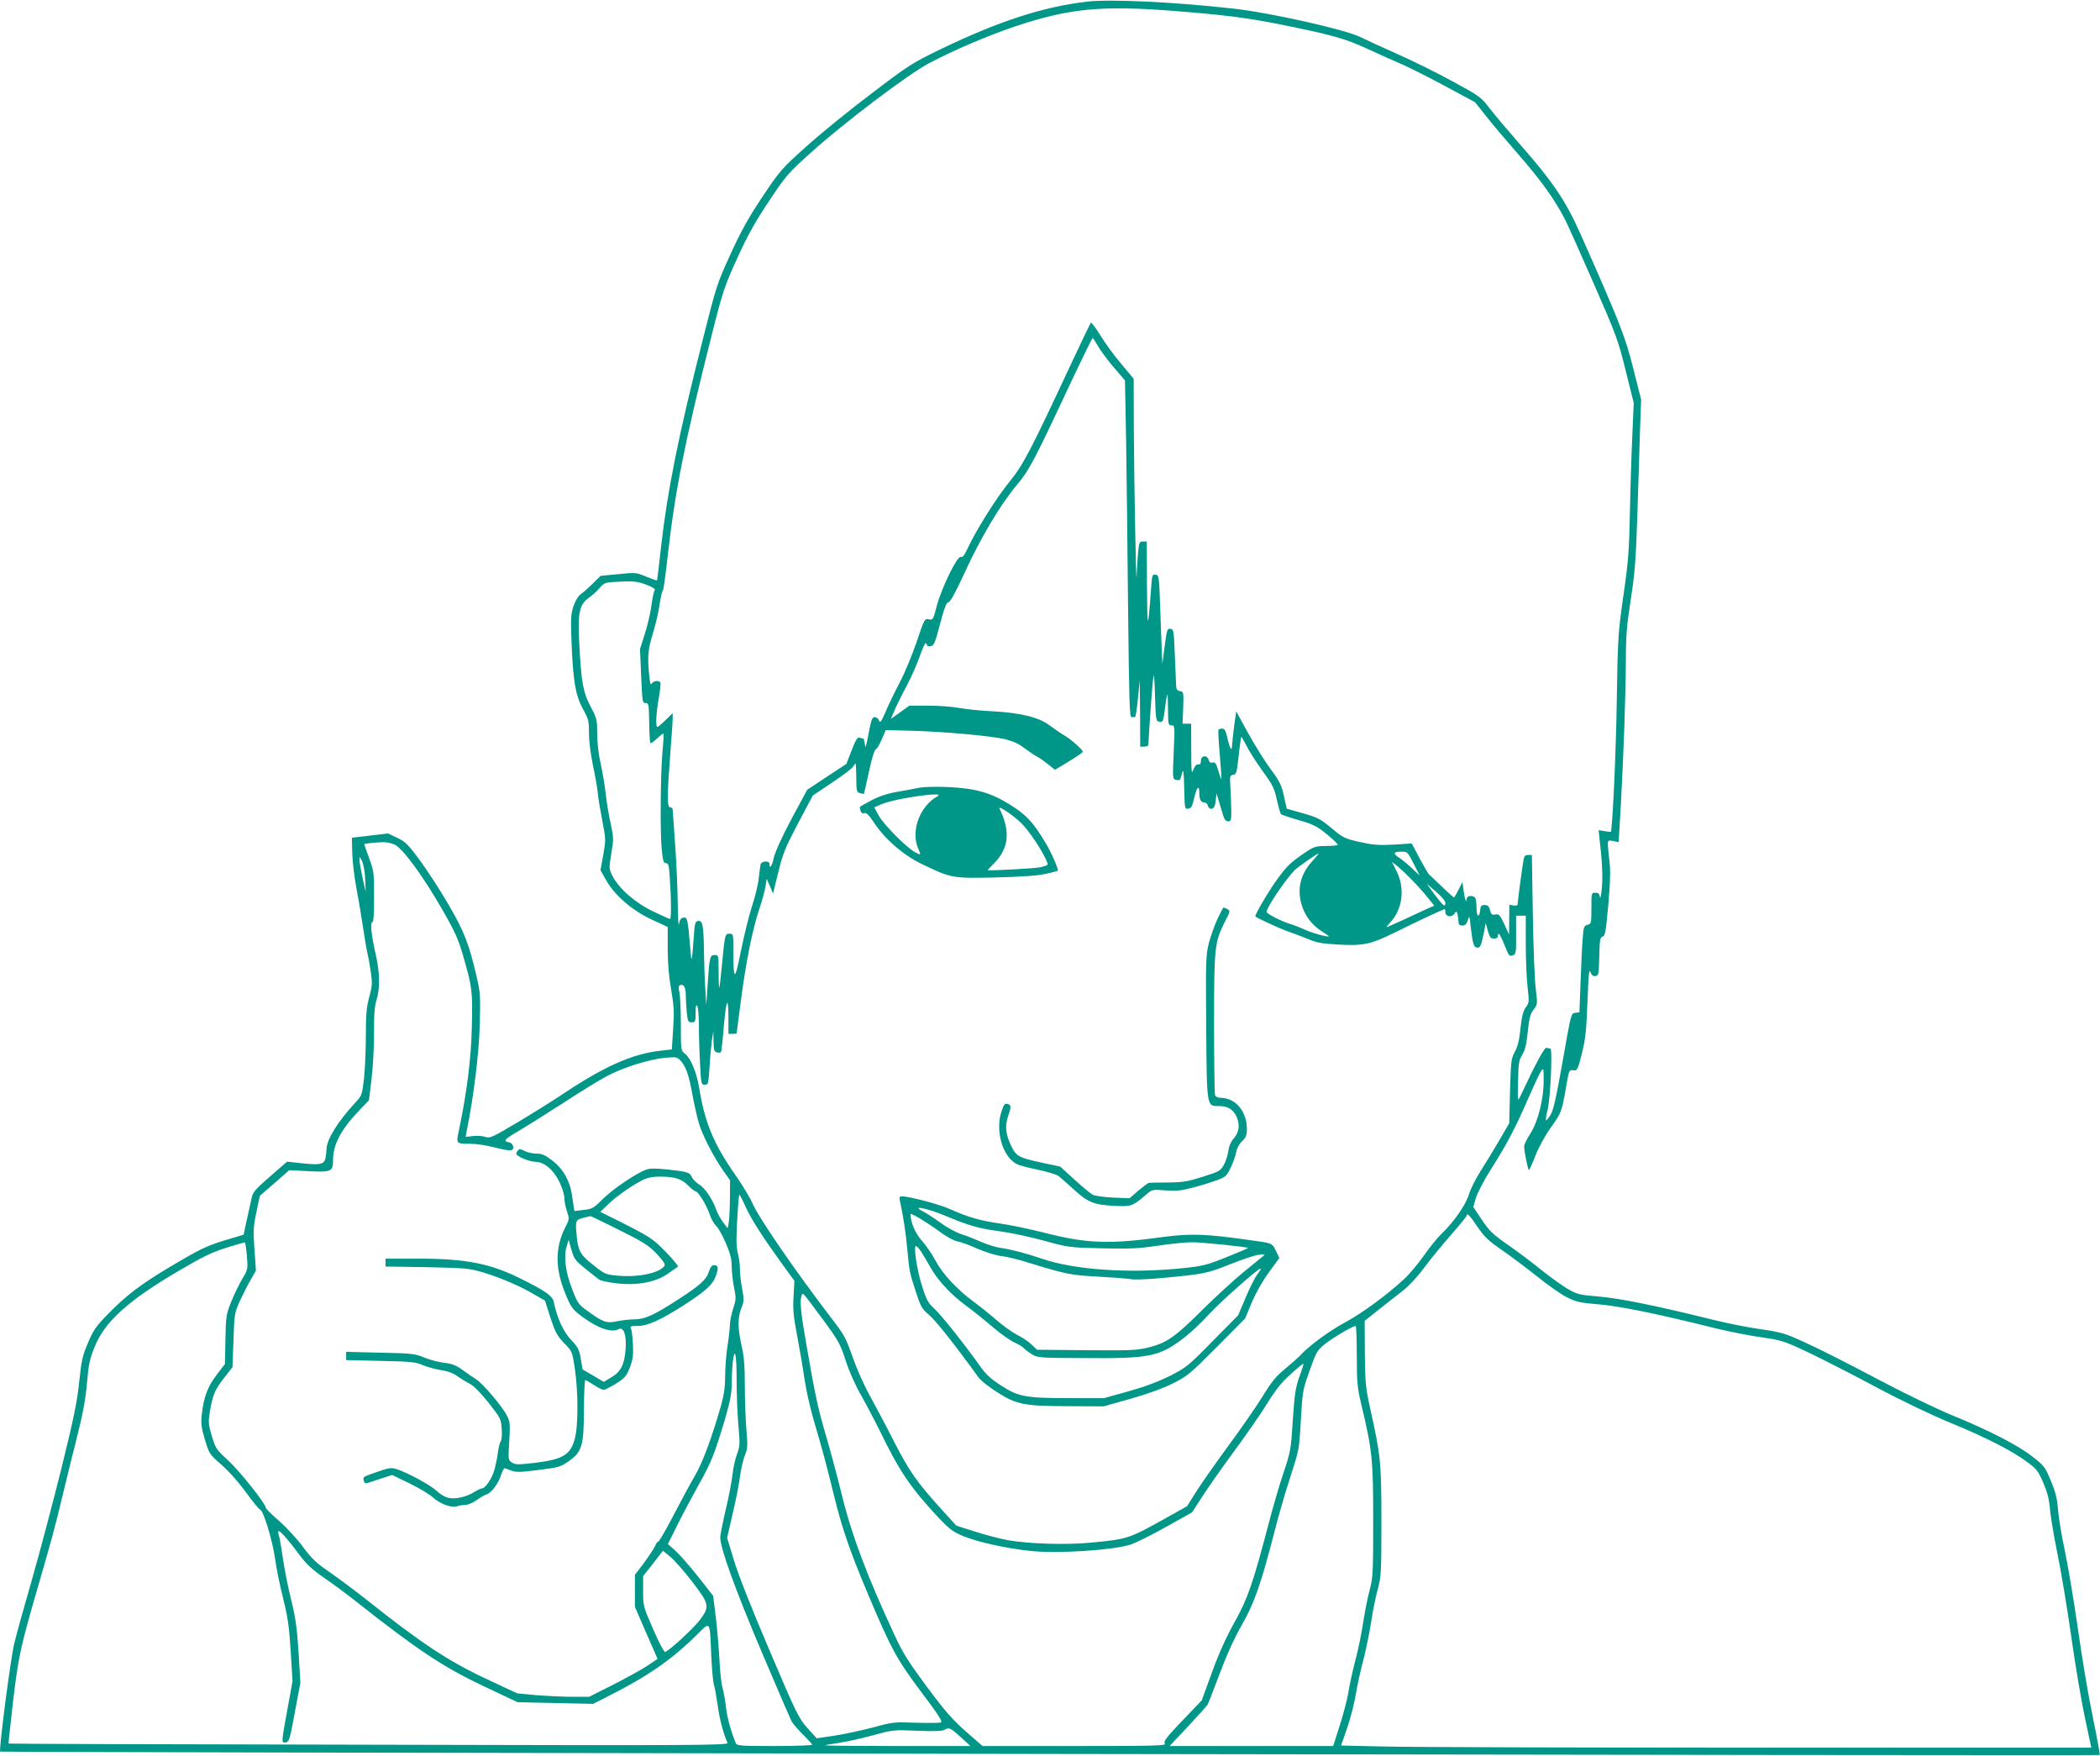 <?xml version="1.0" standalone="no"?>
<!DOCTYPE svg PUBLIC "-//W3C//DTD SVG 20010904//EN"
 "http://www.w3.org/TR/2001/REC-SVG-20010904/DTD/svg10.dtd">
<svg version="1.0" xmlns="http://www.w3.org/2000/svg"
 width="1280pt" height="1070pt" viewBox="0 0 1280 1070"
 preserveAspectRatio="xMidYMid meet">
<g transform="translate(0,1070) scale(0.1,-0.1)"
fill="#009688" stroke="none">
<path d="M6626 10690 c-268 -31 -541 -120 -893 -290 -173 -84 -194 -97 -425
-273 -134 -101 -312 -246 -396 -322 -147 -132 -158 -144 -264 -303 -85 -127
-130 -208 -195 -350 -82 -179 -87 -195 -168 -516 -150 -591 -217 -926 -256
-1271 -12 -110 -23 -201 -24 -202 -1 -2 -31 9 -66 23 -63 26 -66 26 -171 15
l-107 -10 -49 -48 c-26 -26 -59 -55 -72 -64 -15 -10 -32 -38 -44 -72 -17 -50
-18 -74 -12 -233 10 -229 24 -312 70 -396 33 -59 36 -71 36 -147 0 -48 10
-127 24 -194 13 -61 27 -139 30 -172 3 -33 16 -110 28 -171 21 -108 21 -113 5
-204 l-17 -93 35 -61 c51 -92 160 -186 280 -241 l95 -44 0 -133 c0 -90 7 -171
21 -249 17 -99 19 -135 12 -240 l-8 -124 -69 -8 c-169 -18 -344 -96 -591 -261
-66 -44 -194 -124 -283 -177 -152 -90 -166 -97 -194 -87 -16 6 -50 8 -75 5
l-45 -5 6 32 c42 206 75 469 80 645 5 182 4 200 -19 300 -46 199 -77 278 -172
440 -49 85 -127 204 -172 266 -73 99 -89 115 -139 139 l-57 27 -110 -13 -110
-13 2 -92 c1 -50 13 -151 27 -225 14 -73 32 -182 41 -243 9 -60 20 -126 25
-145 5 -20 14 -70 20 -113 10 -68 9 -86 -9 -152 -17 -61 -21 -105 -21 -233 0
-86 -5 -204 -11 -262 -12 -103 -13 -106 -54 -150 -108 -117 -175 -226 -175
-285 0 -12 -3 -36 -6 -53 -8 -38 -34 -43 -151 -30 l-83 9 -105 -91 c-101 -89
-104 -93 -115 -148 -7 -31 -20 -90 -29 -131 l-16 -75 -120 -36 c-104 -32 -146
-52 -307 -147 -201 -119 -289 -186 -409 -310 -64 -66 -82 -92 -113 -167 -33
-77 -40 -107 -53 -235 -12 -118 -32 -219 -109 -531 -53 -212 -133 -515 -179
-675 -46 -159 -95 -335 -108 -390 -22 -88 -95 -651 -86 -659 7 -5 12792 -26
12797 -21 3 3 -16 105 -41 227 -26 123 -67 365 -91 538 -25 173 -61 389 -80
479 -20 90 -38 203 -42 251 -5 69 -15 108 -44 177 -34 83 -40 91 -111 146 -89
70 -266 161 -489 252 -93 38 -294 135 -460 223 -162 86 -357 185 -433 219
-128 59 -147 64 -275 83 -75 10 -209 37 -297 59 -347 86 -561 129 -690 140
-124 11 -132 13 -195 50 -36 22 -108 74 -160 116 -52 42 -142 110 -200 150
-91 63 -112 84 -158 152 l-52 78 16 55 c9 30 49 107 89 170 102 162 147 247
224 423 37 85 74 165 83 178 16 23 17 22 17 -53 1 -112 -33 -249 -80 -324 -22
-34 -39 -69 -39 -79 0 -30 23 -145 29 -145 3 0 21 39 40 88 20 51 58 121 93
170 65 90 68 99 94 250 17 101 18 103 43 100 25 -3 27 1 53 102 22 89 27 137
34 315 6 163 10 204 18 182 7 -20 16 -27 31 -25 19 3 20 11 23 119 2 102 5
117 20 121 16 5 20 30 35 194 12 137 14 210 7 264 -5 41 -9 88 -10 103 0 26 2
28 33 22 l33 -7 13 219 c18 332 30 678 31 883 0 154 5 217 30 377 25 162 31
244 40 510 5 175 13 406 16 513 l7 195 -48 190 c-48 193 -83 282 -322 820 -91
204 -167 316 -368 545 -70 80 -153 178 -184 218 -54 71 -61 76 -227 166 -94
52 -245 126 -335 166 -90 40 -193 87 -229 105 -94 46 -562 151 -785 174 -364
40 -739 57 -879 41z m509 -55 c322 -25 467 -43 680 -86 305 -62 388 -85 525
-149 69 -32 163 -74 210 -94 47 -21 165 -80 263 -133 l178 -96 68 -86 c37 -47
125 -151 195 -231 137 -156 225 -279 286 -399 21 -42 101 -222 179 -400 132
-302 145 -336 190 -520 l49 -196 -8 -185 c-5 -102 -12 -313 -15 -470 -5 -249
-10 -314 -40 -520 -32 -224 -34 -253 -40 -620 -4 -290 -22 -715 -35 -818 0 -2
-17 -1 -38 3 l-38 6 14 -133 c9 -87 11 -162 6 -218 -5 -47 -10 -73 -12 -57 -3
21 -9 27 -28 27 -24 0 -24 -1 -24 -95 0 -91 -1 -95 -24 -101 -21 -5 -24 -12
-29 -82 -4 -42 -9 -161 -13 -264 l-7 -187 -26 -3 c-25 -3 -25 -4 -76 -294 -40
-225 -56 -298 -74 -328 -13 -20 -25 -35 -28 -33 -2 3 2 31 10 63 17 66 31 374
17 374 -4 0 -15 2 -23 5 -12 5 -62 -86 -160 -295 -17 -34 -17 -33 -14 90 2
111 5 129 25 162 18 28 26 63 34 140 9 84 15 109 36 136 24 32 24 33 13 125
-7 50 -15 255 -18 454 l-6 363 -23 0 c-18 0 -24 -7 -28 -32 -9 -49 -36 -257
-36 -270 0 -6 -11 -8 -25 -6 l-25 5 -1 -91 -1 -91 -29 64 c-27 56 -33 63 -55
58 -20 -4 -25 1 -32 27 -6 24 -14 31 -33 31 -20 0 -25 -6 -27 -32 -5 -49 -22
-40 -22 11 0 24 -3 51 -6 60 -8 22 -54 21 -54 -1 0 -34 -12 -2 -19 49 l-7 53
-23 -45 c-13 -25 -25 -47 -27 -49 -2 -2 -35 27 -74 65 -39 37 -74 71 -79 74
-4 3 -30 47 -57 97 l-49 93 -110 -7 c-93 -5 -125 -2 -207 16 -93 21 -102 26
-173 85 -68 57 -85 65 -174 90 l-98 28 -17 76 c-14 66 -25 89 -79 162 -35 47
-97 146 -138 220 l-74 135 -12 -85 c-6 -47 -12 -101 -13 -120 -1 -44 -13 -26
-30 48 -9 39 -16 52 -30 52 -11 0 -21 -3 -23 -7 -3 -5 1 -73 8 -153 7 -80 11
-146 10 -148 -2 -2 -10 21 -19 51 -13 45 -19 54 -35 50 -12 -3 -20 2 -24 16
-8 32 -47 28 -47 -4 0 -19 -5 -25 -16 -23 -11 2 -21 -9 -30 -32 -11 -31 -13
-18 -13 123 l-1 157 -26 0 -26 0 4 98 c3 94 2 97 -19 100 -17 3 -23 11 -24 30
-1 15 -4 99 -8 187 -6 153 -7 160 -27 163 -19 3 -22 -5 -35 -105 l-14 -108 -3
65 c-2 36 -6 157 -10 270 -7 200 -8 205 -29 208 -20 3 -21 -2 -27 -85 -19
-263 -23 -260 -25 15 l-1 272 -24 0 c-22 0 -23 -5 -30 -77 -3 -42 -7 -101 -8
-132 -3 -95 -15 546 -17 883 l-1 318 -77 92 c-43 50 -100 129 -127 174 -28 45
-53 79 -57 75 -4 -5 -57 -114 -117 -243 -257 -551 -295 -622 -380 -727 -79
-97 -206 -299 -255 -407 -19 -40 -30 -54 -41 -50 -21 8 -116 -186 -146 -298
-22 -84 -23 -87 -49 -82 -25 5 -27 2 -74 -138 -27 -79 -72 -188 -101 -243 -29
-55 -68 -135 -86 -178 -28 -64 -35 -75 -42 -58 -4 12 -16 21 -26 21 -16 0 -22
-16 -38 -102 -15 -80 -20 -94 -22 -65 -2 20 -7 37 -12 37 -5 0 -15 2 -23 5
-10 4 -23 -17 -46 -77 l-32 -83 -120 -79 -119 -79 -96 -178 c-59 -111 -99
-200 -107 -234 -10 -51 -27 -75 -27 -40 0 22 -47 19 -54 -2 -2 -10 -7 -47 -11
-83 -3 -36 -22 -113 -41 -171 -19 -58 -49 -182 -68 -274 -37 -188 -46 -188
-46 1 0 103 0 104 -24 104 -27 0 -28 -2 -47 -205 -6 -66 -13 -122 -15 -124 -2
-2 -4 41 -4 97 0 101 0 102 -24 102 -29 0 -32 -13 -43 -185 l-8 -120 -6 100
c-4 55 -7 154 -8 220 -2 163 -8 197 -35 193 -19 -3 -22 -12 -28 -108 -11 -150
-13 -156 -21 -55 -15 178 -17 186 -41 183 -15 -2 -23 -12 -27 -38 -4 -19 -7
37 -8 125 -1 88 -8 250 -16 360 -8 110 -15 206 -15 213 0 6 -7 12 -15 12 -19
0 -19 71 0 320 8 102 15 201 15 220 l0 34 -43 -42 c-23 -23 -46 -42 -50 -42
-12 0 -8 82 8 174 9 48 13 92 10 97 -10 15 -43 10 -53 -7 -6 -11 -11 4 -15 52
-11 116 -8 152 22 252 17 54 35 133 41 177 7 44 15 82 20 85 4 3 17 95 29 205
45 403 105 703 267 1345 70 277 80 306 157 475 62 137 108 220 192 346 106
160 116 171 260 301 208 187 590 475 718 543 155 82 366 171 527 225 325 108
518 127 945 95z m-442 -2045 c16 -28 59 -86 96 -129 l68 -79 7 -373 c3 -206 9
-668 12 -1026 6 -540 9 -653 20 -653 8 0 17 0 22 0 4 0 12 50 18 112 l11 113
2 -202 1 -203 25 0 c15 0 25 6 25 14 0 37 21 328 27 386 7 57 9 46 13 -90 5
-150 6 -155 27 -158 19 -3 22 3 28 40 21 156 23 159 24 46 1 -102 2 -108 21
-108 21 0 21 -3 14 -163 -7 -163 -7 -164 15 -170 13 -3 24 -1 26 6 2 7 7 26
12 42 6 21 9 -8 11 -98 3 -126 3 -128 25 -125 18 2 24 14 36 66 15 65 31 82
31 33 0 -42 9 -61 30 -61 10 0 20 -9 23 -21 4 -13 12 -20 24 -17 13 2 19 15
23 48 l5 45 18 -60 c10 -33 22 -71 26 -85 5 -15 15 -25 27 -25 17 0 19 7 19
60 0 33 -3 96 -5 140 -5 76 -4 80 16 83 20 3 23 13 34 118 7 62 14 114 16 114
2 0 17 -26 33 -57 16 -32 60 -101 98 -153 61 -84 71 -105 86 -175 10 -44 21
-83 25 -87 4 -3 53 -20 109 -36 89 -26 109 -36 172 -87 39 -32 68 -61 65 -64
-3 -3 -36 -6 -72 -6 -60 -1 -73 -4 -122 -37 -93 -63 -111 -80 -170 -159 -53
-72 -145 -227 -138 -234 13 -11 145 -72 198 -91 36 -12 93 -34 127 -48 49 -21
85 -27 180 -32 153 -9 200 2 348 75 118 59 293 141 301 141 2 0 4 -8 4 -19 0
-27 37 -34 54 -10 13 19 14 19 20 -3 3 -13 6 -33 6 -45 0 -17 6 -23 24 -23 17
0 25 8 33 33 9 30 10 28 17 -38 12 -106 19 -130 42 -130 16 0 22 13 35 75 l15
75 13 -48 c11 -39 18 -47 37 -47 18 0 24 6 25 23 1 23 18 -7 53 -95 13 -32 19
-36 37 -30 19 8 21 15 20 125 l0 117 30 0 29 0 0 -171 c0 -94 5 -213 11 -264
10 -89 10 -95 -10 -122 -16 -22 -25 -54 -33 -128 -7 -72 -17 -113 -35 -145
-22 -41 -24 -56 -29 -239 l-5 -196 -61 -105 c-34 -58 -85 -142 -114 -187 -29
-46 -61 -109 -70 -140 -19 -64 -92 -170 -169 -243 -26 -25 -73 -84 -106 -131
-33 -47 -85 -110 -117 -140 -102 -96 -261 -213 -366 -269 -94 -50 -222 -145
-271 -200 -11 -12 -52 -48 -90 -80 -58 -47 -84 -79 -140 -171 -39 -62 -130
-194 -203 -293 -73 -99 -161 -224 -195 -277 l-62 -98 -127 -71 c-227 -127
-236 -130 -464 -151 -153 -14 -371 -7 -499 15 -49 9 -141 33 -203 53 l-113 36
-83 91 c-158 174 -202 237 -297 422 -50 99 -118 226 -150 284 -32 58 -78 161
-102 230 -39 112 -51 136 -124 230 -230 301 -446 615 -487 708 -15 35 -63 114
-106 175 -133 192 -184 316 -220 536 -15 89 -50 171 -84 199 -26 20 -26 20
-26 178 0 88 -4 176 -9 197 -7 31 -6 39 6 44 21 8 33 -15 33 -63 0 -23 3 -69
6 -103 6 -56 9 -61 30 -61 22 0 24 4 24 58 0 40 3 53 10 42 5 -8 10 -62 10
-120 0 -58 3 -162 7 -232 6 -124 7 -128 29 -128 21 0 22 5 29 108 3 59 10 132
14 162 l9 55 1 -61 c1 -53 4 -62 21 -67 11 -3 22 -2 25 2 2 4 10 70 16 147 15
173 28 204 29 67 l0 -103 25 0 c14 0 25 1 25 3 0 1 11 88 25 192 29 230 73
449 114 568 16 48 33 109 37 135 l7 47 20 -45 19 -45 32 130 c28 115 42 149
121 299 l89 168 122 82 c76 50 126 90 132 106 8 19 10 4 11 -71 1 -91 2 -97
23 -102 12 -4 23 -5 24 -4 1 1 15 63 31 137 16 75 34 134 40 133 5 -1 22 25
36 58 l26 60 153 -4 c199 -5 484 -31 572 -51 49 -12 85 -28 120 -55 28 -21 62
-44 76 -51 14 -7 44 -28 68 -47 l42 -34 85 51 c47 28 85 55 85 59 0 12 -73 77
-115 101 -22 13 -63 41 -91 62 -64 48 -178 75 -351 84 -65 3 -153 12 -197 20
-43 8 -129 14 -190 14 l-113 0 -57 -41 -56 -40 25 58 c14 32 47 99 74 148 26
50 60 127 76 173 16 45 32 82 37 82 4 0 8 -5 8 -11 0 -6 10 -9 23 -7 19 3 26
18 57 136 26 99 39 132 51 132 10 0 41 55 95 172 99 217 218 418 319 539 82
99 104 141 355 677 58 122 107 222 110 222 3 0 18 -23 33 -50z m-2754 -1453
c37 -14 58 -27 52 -33 -5 -5 -14 -46 -20 -90 -5 -45 -24 -124 -40 -175 l-30
-94 7 -165 c7 -156 8 -165 27 -164 19 0 20 -7 22 -119 1 -65 4 -121 7 -125 4
-3 22 10 41 28 19 18 37 32 39 29 2 -2 0 -51 -6 -109 -12 -140 -15 -483 -5
-592 7 -74 12 -88 26 -88 16 0 19 -14 24 -97 9 -125 9 -243 1 -243 -4 0 -49
20 -101 45 -108 51 -210 139 -249 216 -23 46 -23 47 -8 138 15 86 15 95 -5
188 -12 54 -25 136 -30 183 -5 47 -19 127 -30 177 -13 56 -21 128 -21 182 0
85 -2 93 -39 163 -47 88 -58 150 -70 383 -10 198 0 241 62 285 19 14 47 39 62
57 22 27 34 33 78 36 122 8 146 6 206 -16z m-1533 -1584 c50 -24 175 -195 291
-398 77 -134 97 -179 126 -280 56 -193 58 -215 53 -431 -4 -194 -30 -401 -80
-638 -16 -76 -16 -76 73 -76 32 0 93 -9 136 -20 105 -27 127 -26 123 2 -2 13
-11 24 -23 26 -41 8 -32 19 58 71 50 30 173 107 272 171 99 65 218 138 265
163 101 53 257 102 355 111 65 6 72 5 92 -16 33 -35 52 -88 73 -206 11 -59 28
-137 39 -174 21 -73 92 -212 153 -297 l38 -54 -1 -116 c-1 -64 -4 -129 -8
-146 l-6 -30 -27 36 c-15 19 -35 55 -43 79 -23 64 -69 132 -105 153 -17 11
-36 29 -42 42 -14 31 -23 34 -146 48 -78 8 -110 8 -134 -1 -63 -23 -204 -119
-263 -178 -56 -56 -64 -61 -117 -67 l-57 -7 -5 32 c-3 18 -8 51 -11 73 -13 82
-54 153 -116 201 -47 36 -65 44 -99 44 -22 0 -55 7 -72 16 -30 15 -32 15 -45
-2 -12 -17 -9 -21 29 -41 24 -12 60 -22 81 -23 54 0 112 -49 148 -125 16 -33
29 -76 29 -96 0 -19 7 -56 16 -81 15 -45 15 -48 -10 -96 -60 -119 -63 -240 -9
-382 42 -111 54 -127 150 -190 77 -51 146 -70 183 -50 32 17 50 -35 43 -125
-7 -91 -30 -136 -88 -169 l-45 -27 -64 38 -65 38 -11 65 c-10 57 -17 71 -59
115 -47 49 -84 129 -106 232 -7 35 -50 66 -195 138 -191 96 -339 125 -632 125
l-198 0 0 -24 0 -24 253 -4 c238 -5 257 -7 342 -32 109 -33 229 -85 313 -135
l64 -37 33 -104 c30 -90 41 -110 83 -154 50 -51 50 -51 66 -158 21 -143 21
-349 -1 -428 -27 -97 -73 -124 -248 -145 -96 -11 -113 -11 -134 2 -24 15 -24
17 -17 130 6 104 5 119 -14 156 -27 55 -147 196 -188 222 -18 11 -55 36 -83
57 -39 28 -64 38 -110 43 -34 4 -88 18 -122 32 -57 24 -77 26 -269 30 l-208 5
0 -25 0 -25 208 -5 c185 -4 213 -6 262 -27 30 -12 81 -26 113 -30 36 -6 70
-18 90 -33 18 -13 51 -34 74 -46 29 -14 67 -52 120 -118 75 -95 77 -100 81
-161 3 -34 0 -68 -6 -75 -5 -6 -13 -37 -17 -67 -4 -30 -13 -79 -22 -108 -14
-52 -55 -112 -75 -112 -6 0 -27 -10 -47 -22 -49 -31 -118 -46 -161 -35 -19 5
-51 24 -70 43 -37 35 -189 117 -248 133 -26 8 -47 5 -100 -14 -101 -35 -100
-34 -95 -56 7 -24 1 -24 94 7 l79 26 107 -52 c60 -29 124 -68 143 -86 39 -37
115 -65 145 -53 11 4 34 8 51 8 16 1 48 14 70 30 21 16 49 31 61 35 29 9 73
69 88 120 7 22 17 40 21 39 5 -1 24 -8 42 -15 26 -10 55 -10 164 4 126 16 135
19 188 56 78 56 89 93 89 320 1 94 4 172 9 172 4 0 27 -14 52 -30 25 -16 52
-30 60 -29 8 0 42 17 74 37 53 33 63 44 84 96 19 49 23 73 20 140 -2 45 -7 89
-12 99 -7 15 -2 17 43 17 59 0 138 36 280 127 132 85 177 126 195 179 17 51
14 64 -13 64 -12 0 -22 -13 -30 -39 -14 -47 -53 -83 -183 -167 -149 -97 -208
-124 -270 -124 -28 0 -77 -5 -108 -12 -65 -13 -85 -6 -184 67 -50 36 -57 46
-89 130 -40 102 -52 198 -33 260 l12 40 17 -61 c16 -55 23 -65 84 -115 37 -30
75 -59 84 -66 9 -7 55 -17 103 -23 125 -15 240 5 315 57 30 21 58 41 63 44 4
3 -28 43 -73 89 -83 85 -92 91 -317 204 l-83 41 48 46 c51 50 142 113 210 148
30 15 61 21 105 21 92 -1 132 -13 172 -54 20 -20 41 -36 46 -36 15 0 66 -82
84 -136 9 -28 27 -61 41 -74 13 -12 40 -60 59 -105 28 -66 36 -97 36 -147 1
-35 7 -92 15 -128 12 -60 12 -69 -6 -124 -11 -33 -20 -78 -20 -100 -1 -23 -7
-81 -15 -131 -8 -49 -14 -131 -14 -180 0 -67 -7 -114 -25 -180 -58 -201 -110
-341 -157 -424 -28 -47 -88 -159 -135 -249 -47 -90 -88 -160 -91 -157 -3 3
-11 -8 -18 -24 -7 -16 -38 -63 -68 -104 l-56 -74 0 -98 0 -97 69 -159 69 -158
-59 -40 c-33 -22 -127 -74 -209 -116 l-149 -75 -103 0 c-57 0 -155 5 -220 10
l-116 11 -194 91 c-228 107 -395 218 -727 482 -63 50 -161 123 -217 162 -86
59 -113 84 -167 157 -35 48 -101 119 -145 158 -45 39 -82 75 -82 81 0 24 -160
225 -229 288 -73 67 -77 73 -100 149 -21 72 -22 85 -12 148 18 104 30 133 86
205 l52 67 6 163 c5 158 6 165 38 238 19 41 49 100 67 131 l32 56 -9 129 c-8
115 -7 140 12 228 l21 99 90 78 89 78 120 -6 c137 -7 147 -2 147 69 0 95 50
188 166 308 l53 55 16 134 c9 74 15 200 15 280 -1 111 3 159 16 201 21 69 19
166 -6 274 -26 115 -35 196 -21 196 8 0 11 47 11 154 0 147 -1 159 -30 236
-16 45 -30 83 -30 85 0 4 55 11 112 13 21 1 54 -6 74 -15z m6210 -115 l37 -73
-49 46 c-27 25 -62 54 -77 63 -38 25 -34 36 13 36 39 0 40 -1 76 -72z m-620
11 c-70 -78 -91 -166 -62 -263 20 -67 61 -121 118 -158 26 -17 48 -32 48 -33
0 -8 -96 17 -140 37 -31 14 -74 31 -95 37 -60 19 -145 63 -145 75 0 26 121
204 172 254 21 20 138 102 146 102 2 0 -17 -23 -42 -51z m-5770 -109 l3 -75
-19 85 c-10 47 -19 96 -19 110 1 23 2 22 17 -10 8 -19 17 -69 18 -110z m6385
-7 c31 -32 73 -79 93 -105 l38 -47 -39 -17 c-21 -10 -85 -39 -142 -66 -57 -26
-106 -48 -109 -48 -3 0 6 12 21 28 75 78 92 207 41 310 l-30 60 36 -28 c19
-16 60 -55 91 -87z m199 -134 c0 -31 -12 -21 -65 49 l-49 67 57 -49 c32 -27
57 -57 57 -67z m-4265 -1854 c36 -78 102 -181 225 -351 l72 -99 -5 -95 c-5
-78 -1 -121 23 -246 16 -84 36 -203 45 -265 9 -63 34 -172 55 -244 53 -181 73
-253 125 -465 49 -199 98 -339 205 -593 141 -334 176 -399 324 -596 107 -142
133 -183 121 -187 -9 -4 -78 -4 -153 -2 -132 5 -141 4 -262 -29 -69 -18 -174
-41 -234 -50 l-108 -16 -57 63 c-53 60 -66 86 -229 469 -108 252 -190 460
-217 548 l-43 142 33 143 c19 79 39 181 45 228 6 47 20 106 30 131 17 41 18
58 10 150 -5 57 -10 178 -10 269 0 126 -5 185 -20 250 -24 105 -24 172 -1 229
16 40 17 51 5 115 -8 39 -14 94 -14 121 0 28 -5 68 -11 90 -6 22 -11 65 -10
95 1 93 13 270 18 270 2 0 20 -34 38 -75z m4460 -120 c42 -62 66 -85 150 -143
55 -38 152 -111 215 -161 63 -51 144 -108 180 -126 58 -29 80 -34 200 -44 131
-12 343 -55 709 -146 79 -19 202 -44 275 -54 125 -18 138 -22 281 -89 83 -39
269 -134 415 -212 161 -86 341 -172 460 -221 218 -90 373 -169 466 -238 56
-41 67 -54 98 -126 25 -59 36 -101 41 -160 3 -44 24 -165 45 -270 22 -104 60
-334 85 -510 25 -176 63 -400 84 -497 l38 -178 -2017 0 c-1109 0 -2138 3
-2286 7 l-270 6 37 106 c20 58 44 151 53 206 9 55 30 150 46 210 16 61 38 169
49 240 11 72 30 161 41 200 18 64 20 98 20 401 0 361 -4 403 -69 694 -27 123
-30 153 -32 333 l-1 198 88 70 c49 38 117 92 150 118 34 27 90 88 125 136 35
48 108 137 162 198 53 61 97 115 97 119 0 21 19 1 65 -67z m-5292 10 c209
-103 239 -121 294 -180 42 -47 51 -61 41 -72 -34 -42 -161 -68 -280 -57 -77 7
-80 8 -153 66 -83 66 -92 85 -102 199 -6 72 -3 77 51 90 17 4 32 7 34 8 2 1
54 -24 115 -54z m-2208 -188 c6 -81 6 -83 -27 -138 -19 -31 -49 -94 -68 -140
-32 -80 -33 -90 -36 -233 l-3 -148 -51 -67 c-55 -72 -78 -134 -90 -241 -6 -54
-3 -79 19 -153 26 -86 27 -88 101 -153 45 -39 105 -107 150 -169 41 -57 80
-104 85 -104 19 -1 75 -184 91 -296 8 -60 31 -173 51 -250 28 -115 36 -172 45
-320 l11 -180 -31 -171 c-38 -207 -38 -206 -10 -202 20 3 25 18 55 183 l34
180 -11 185 c-10 151 -18 210 -45 320 -19 75 -41 187 -50 250 -9 63 -20 127
-25 143 -5 15 -6 27 -1 27 11 0 62 -58 123 -141 45 -60 77 -91 155 -145 54
-37 139 -100 188 -139 379 -299 532 -401 778 -518 l212 -100 230 -5 230 -5 95
48 c233 117 388 224 531 367 92 91 85 98 94 -117 4 -82 11 -163 16 -180 6 -16
16 -75 24 -130 12 -85 30 -155 59 -226 7 -15 -174 -16 -2186 -11 -1206 2
-2194 5 -2196 7 -1 1 12 118 28 261 33 272 45 329 147 679 88 304 109 381 148
545 20 85 61 250 90 365 40 158 56 244 65 345 10 116 16 147 47 223 63 155
205 282 511 462 148 87 204 114 290 141 59 18 110 33 113 33 4 1 10 -36 14
-82z m3508 -384 c98 -133 107 -149 142 -255 22 -68 60 -153 95 -213 31 -55 84
-156 118 -225 114 -235 184 -338 352 -518 66 -70 88 -86 149 -112 90 -37 262
-75 409 -91 169 -18 506 4 614 39 31 10 127 58 215 107 l159 89 62 96 c34 53
122 178 196 279 74 100 165 231 202 292 51 82 86 126 140 174 39 36 75 65 78
65 3 0 -7 -35 -23 -77 -24 -68 -30 -103 -41 -266 -11 -181 -14 -194 -56 -320
-25 -73 -65 -211 -90 -307 -97 -371 -130 -464 -209 -605 -49 -88 -94 -186
-137 -304 l-63 -173 -119 -124 c-99 -104 -116 -127 -106 -139 11 -13 -53 -15
-549 -15 l-562 0 -100 87 c-80 70 -126 122 -238 272 -114 154 -149 209 -198
316 -168 361 -262 610 -323 860 -27 110 -70 270 -95 355 -50 170 -66 245 -119
551 -36 203 -42 272 -30 304 8 20 -1 30 127 -142z m3257 -223 c0 -158 3 -193
25 -288 70 -292 75 -344 75 -718 0 -314 -2 -351 -20 -417 -11 -39 -29 -128
-40 -197 -10 -69 -32 -175 -48 -235 -16 -61 -35 -146 -42 -190 -6 -44 -31
-137 -53 -207 l-41 -128 -499 0 -498 0 113 120 c62 67 116 126 119 133 4 7 37
92 74 190 44 117 91 220 136 298 75 131 117 252 200 576 22 87 64 232 94 323
53 164 54 166 64 345 10 175 11 184 53 301 40 114 46 125 93 163 44 36 169
110 188 111 4 0 7 -81 7 -180z m-3780 -151 c0 -88 5 -214 11 -279 10 -110 9
-124 -9 -172 -11 -29 -23 -84 -27 -122 -4 -37 -22 -134 -41 -214 -19 -81 -34
-157 -34 -170 0 -66 91 -317 249 -690 94 -222 178 -416 185 -430 8 -15 40 -52
70 -82 31 -30 56 -58 56 -62 0 -4 -103 -8 -229 -8 -209 0 -229 2 -236 17 -31
76 -54 162 -60 220 -4 37 -13 90 -21 117 -8 27 -16 106 -19 175 -4 69 -13 184
-22 256 l-16 130 -90 115 c-50 63 -112 134 -138 158 l-48 43 56 112 c30 62 89
172 130 246 79 140 99 191 164 410 30 104 39 151 39 210 0 42 3 100 6 129 13
102 24 50 24 -109z m-273 -1225 c107 -139 110 -153 51 -233 -36 -50 -187 -189
-214 -198 -6 -2 -39 60 -72 137 -61 140 -62 143 -62 233 l0 92 61 78 60 77 44
-36 c24 -20 84 -87 132 -150z m1638 -949 l60 -55 -442 0 c-244 0 -443 2 -443
4 0 2 37 9 83 15 45 7 138 27 207 46 123 34 127 34 271 28 99 -4 152 -2 165 5
29 17 35 15 99 -43z"/>
<path d="M5605 5900 c-27 -6 -90 -17 -140 -26 -61 -11 -111 -28 -155 -52 -36
-19 -67 -37 -68 -38 -2 -1 -1 -12 3 -24 4 -14 12 -19 24 -15 12 4 28 -12 59
-59 66 -100 178 -197 290 -251 181 -87 185 -88 452 -82 162 4 257 11 304 22
39 8 71 17 73 19 7 7 -39 112 -75 171 -74 124 -118 171 -215 231 -118 74 -211
100 -379 108 -68 3 -145 1 -173 -4z m110 -52 c-107 -58 -164 -209 -120 -315
20 -47 20 -46 -16 -27 -51 26 -193 169 -223 224 l-27 50 43 19 c78 35 400 81
343 49z m511 -165 c47 -47 122 -159 152 -226 13 -30 15 -28 -38 -42 -24 -7
-320 -23 -320 -17 0 1 17 19 38 40 92 92 102 197 34 335 -11 23 88 -44 134
-90z"/>
<path d="M7422 5103 c-18 -38 -41 -104 -53 -147 -19 -76 -20 -102 -17 -510 4
-496 2 -486 77 -486 53 0 84 -18 106 -60 24 -47 19 -98 -13 -135 -19 -21 -31
-48 -35 -80 -4 -26 -16 -64 -28 -85 -20 -35 -29 -40 -128 -71 -91 -29 -120
-34 -211 -35 -58 0 -110 -1 -117 -2 -6 -1 -35 -23 -65 -48 l-53 -46 -100 4
c-56 3 -111 10 -125 18 -14 7 -64 49 -111 92 l-87 79 -108 23 c-145 31 -159
39 -190 102 -34 71 -40 121 -20 180 21 61 20 71 -3 77 -16 4 -23 -4 -35 -41
-42 -120 4 -281 92 -326 15 -8 74 -23 131 -35 58 -12 114 -29 125 -39 12 -9
49 -43 84 -74 92 -85 126 -99 248 -106 112 -5 116 -4 203 71 34 29 36 29 115
23 68 -5 96 -2 171 18 50 13 115 34 146 45 51 20 57 25 82 79 15 31 29 73 33
94 3 21 18 48 35 64 24 23 29 36 29 75 0 107 -70 189 -160 189 -16 0 -30 7
-34 16 -3 9 -6 205 -6 437 0 468 3 496 68 624 31 60 31 63 13 73 -11 5 -21 10
-23 10 -2 0 -18 -30 -36 -67z"/>
<path d="M5484 3388 c22 -101 37 -200 46 -298 13 -140 13 -141 53 -264 29 -89
36 -102 79 -138 39 -32 155 -178 304 -384 13 -18 65 -58 115 -90 117 -74 165
-83 440 -83 l206 -1 164 46 c108 31 196 63 259 94 89 45 106 60 267 222 l172
173 42 100 c26 61 67 133 105 184 l62 85 -21 43 c-24 49 -19 47 -167 67 -260
37 -353 40 -520 18 -333 -46 -469 -40 -733 28 -84 21 -201 46 -262 54 -123 18
-196 39 -300 86 -62 29 -250 79 -298 80 -13 0 -16 -6 -13 -22z m286 -100 c135
-57 199 -75 330 -92 63 -9 183 -34 265 -57 148 -41 153 -41 350 -46 168 -4
223 -2 343 16 79 12 173 21 208 21 59 0 335 -28 342 -35 1 -1 -57 -26 -130
-55 -118 -48 -147 -55 -258 -67 -325 -35 -668 -13 -870 57 -94 32 -193 58
-249 65 -30 4 -84 21 -120 37 -36 16 -91 38 -121 47 -31 10 -87 40 -125 68
-39 28 -85 58 -102 67 -90 45 13 26 137 -26z m-32 -101 c34 -25 78 -48 98 -52
21 -3 76 -24 123 -45 49 -21 110 -40 143 -44 31 -3 110 -22 175 -43 220 -68
251 -74 424 -83 91 -5 178 -12 192 -15 14 -4 84 -2 154 4 289 26 306 29 446
85 73 29 152 56 177 59 43 5 44 5 25 -11 -11 -9 -65 -53 -120 -98 -55 -45
-163 -144 -240 -220 -170 -170 -223 -207 -330 -234 -74 -19 -107 -20 -382 -18
l-302 3 -33 31 c-18 18 -57 44 -87 59 -30 15 -86 55 -125 89 -39 34 -105 87
-146 117 -99 73 -187 169 -229 249 -19 36 -55 89 -81 118 -42 47 -70 113 -70
163 0 11 105 -53 188 -114z m-123 -115 c11 -17 36 -59 55 -93 45 -81 126 -168
220 -237 41 -30 114 -88 161 -129 47 -40 106 -82 131 -93 25 -11 51 -27 58
-35 7 -8 29 -25 48 -37 36 -22 45 -23 327 -24 392 -3 450 9 597 120 40 30 111
96 157 147 73 79 299 279 315 279 4 0 -6 -17 -22 -38 -15 -21 -47 -85 -71
-143 l-44 -104 -156 -158 c-149 -152 -161 -161 -261 -212 -71 -35 -153 -66
-253 -94 l-148 -41 -206 0 c-270 0 -315 8 -420 76 -64 41 -93 68 -130 120
-100 140 -236 311 -278 349 -37 34 -48 53 -74 135 -33 103 -55 253 -37 247 6
-2 20 -18 31 -35z"/>
</g>
</svg>
